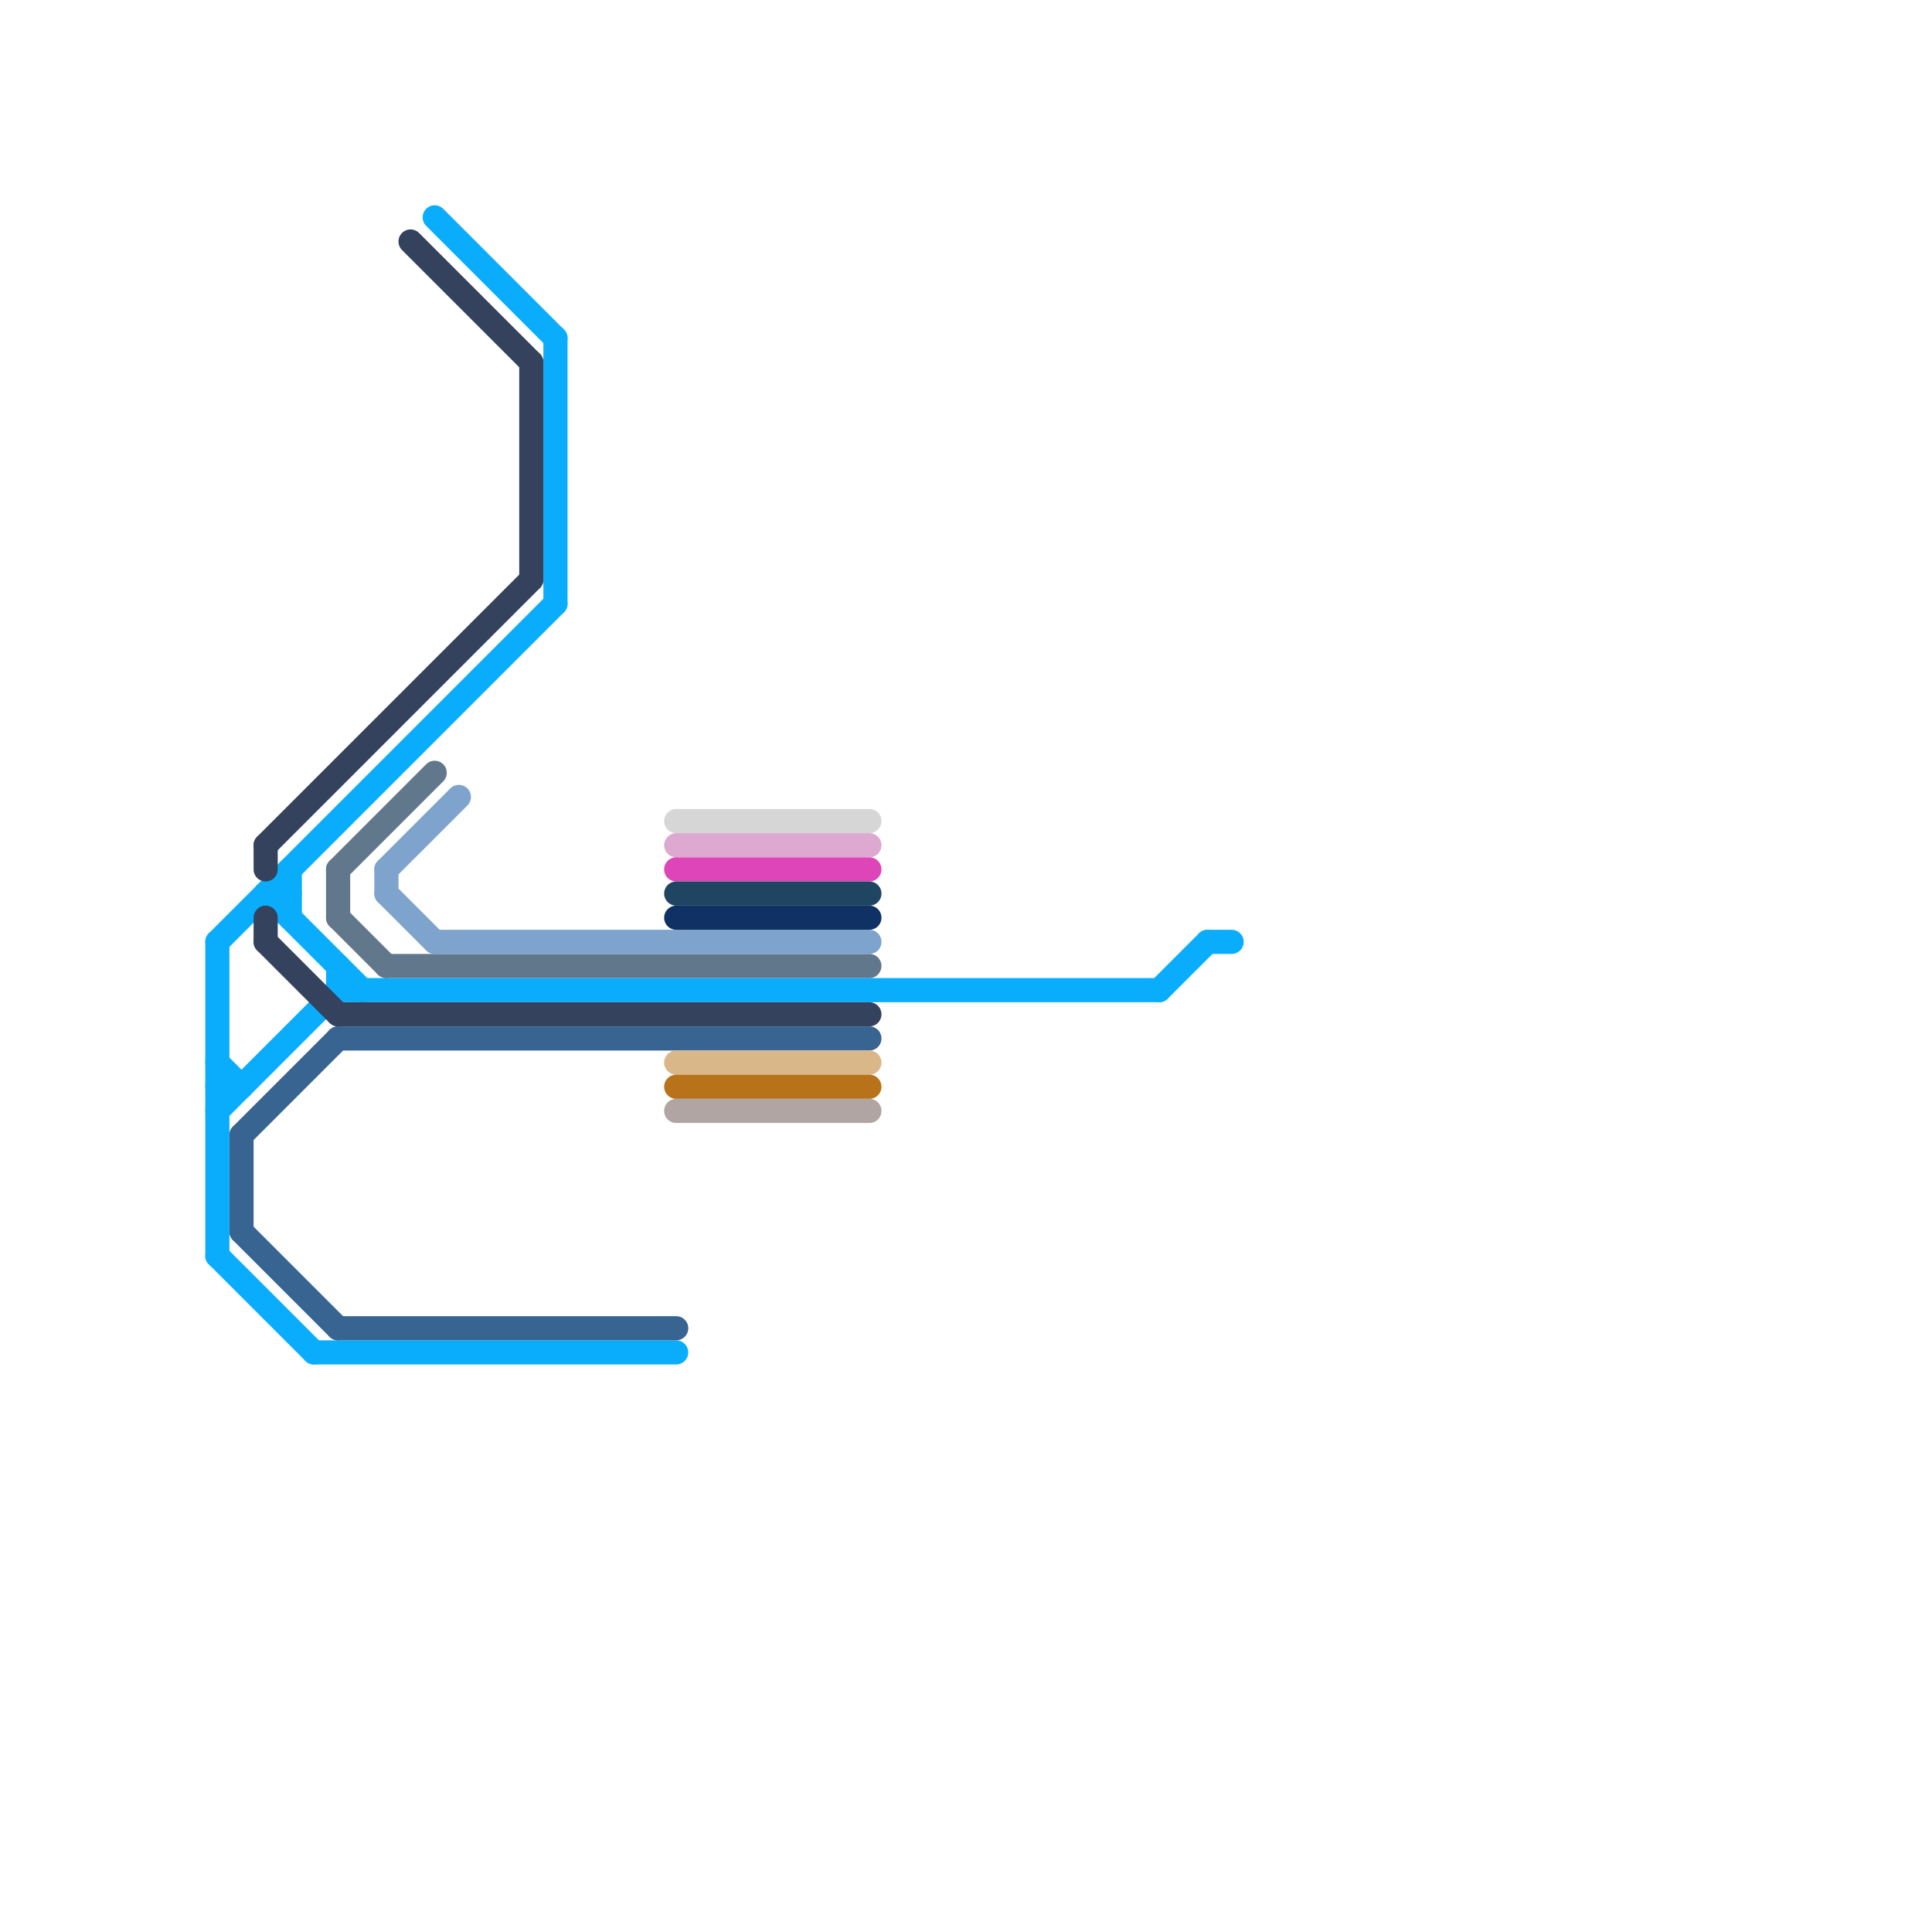 
<svg version="1.1" xmlns="http://www.w3.org/2000/svg" viewBox="0 0 80 80">
<style>text { font: 1px Helvetica; font-weight: 600; white-space: pre; dominant-baseline: central; } line { stroke-width: 1; fill: none; stroke-linecap: round; stroke-linejoin: round; } .c0 { stroke: #0aadfc } .c1 { stroke: #376491 } .c2 { stroke: #34425e } .c3 { stroke: #61778c } .c4 { stroke: #7ea3cc } .c5 { stroke: #d6d6d6 } .c6 { stroke: #dea9d1 } .c7 { stroke: #de45b8 } .c8 { stroke: #1f4563 } .c9 { stroke: #0f3163 } .c10 { stroke: #d9b789 } .c11 { stroke: #b8731a } .c12 { stroke: #b0a5a2 }</style><defs><g id="wm-xf"><circle r="1.2" fill="#000"/><circle r="0.9" fill="#fff"/><circle r="0.6" fill="#000"/><circle r="0.3" fill="#fff"/></g><g id="wm"><circle r="0.6" fill="#000"/><circle r="0.3" fill="#fff"/></g></defs><line class="c0" x1="9" y1="44" x2="10" y2="45"/><line class="c0" x1="9" y1="39" x2="9" y2="52"/><line class="c0" x1="9" y1="46" x2="14" y2="41"/><line class="c0" x1="11" y1="37" x2="15" y2="41"/><line class="c0" x1="13" y1="56" x2="28" y2="56"/><line class="c0" x1="9" y1="52" x2="13" y2="56"/><line class="c0" x1="48" y1="41" x2="50" y2="39"/><line class="c0" x1="18" y1="9" x2="23" y2="14"/><line class="c0" x1="9" y1="45" x2="10" y2="45"/><line class="c0" x1="11" y1="37" x2="12" y2="37"/><line class="c0" x1="9" y1="39" x2="23" y2="25"/><line class="c0" x1="23" y1="14" x2="23" y2="25"/><line class="c0" x1="50" y1="39" x2="51" y2="39"/><line class="c0" x1="14" y1="40" x2="14" y2="41"/><line class="c0" x1="14" y1="41" x2="48" y2="41"/><line class="c0" x1="12" y1="36" x2="12" y2="38"/><line class="c1" x1="14" y1="55" x2="28" y2="55"/><line class="c1" x1="10" y1="51" x2="14" y2="55"/><line class="c1" x1="14" y1="43" x2="36" y2="43"/><line class="c1" x1="10" y1="47" x2="14" y2="43"/><line class="c1" x1="10" y1="47" x2="10" y2="51"/><line class="c2" x1="11" y1="39" x2="14" y2="42"/><line class="c2" x1="14" y1="42" x2="36" y2="42"/><line class="c2" x1="11" y1="35" x2="22" y2="24"/><line class="c2" x1="22" y1="15" x2="22" y2="24"/><line class="c2" x1="11" y1="35" x2="11" y2="36"/><line class="c2" x1="11" y1="38" x2="11" y2="39"/><line class="c2" x1="17" y1="10" x2="22" y2="15"/><line class="c3" x1="14" y1="38" x2="16" y2="40"/><line class="c3" x1="14" y1="36" x2="14" y2="38"/><line class="c3" x1="14" y1="36" x2="18" y2="32"/><line class="c3" x1="16" y1="40" x2="36" y2="40"/><line class="c4" x1="16" y1="36" x2="16" y2="37"/><line class="c4" x1="16" y1="37" x2="18" y2="39"/><line class="c4" x1="18" y1="39" x2="36" y2="39"/><line class="c4" x1="16" y1="36" x2="19" y2="33"/><line class="c5" x1="28" y1="34" x2="36" y2="34"/><line class="c6" x1="28" y1="35" x2="36" y2="35"/><line class="c7" x1="28" y1="36" x2="36" y2="36"/><line class="c8" x1="28" y1="37" x2="36" y2="37"/><line class="c9" x1="28" y1="38" x2="36" y2="38"/><line class="c10" x1="28" y1="44" x2="36" y2="44"/><line class="c11" x1="28" y1="45" x2="36" y2="45"/><line class="c12" x1="28" y1="46" x2="36" y2="46"/>
</svg>
